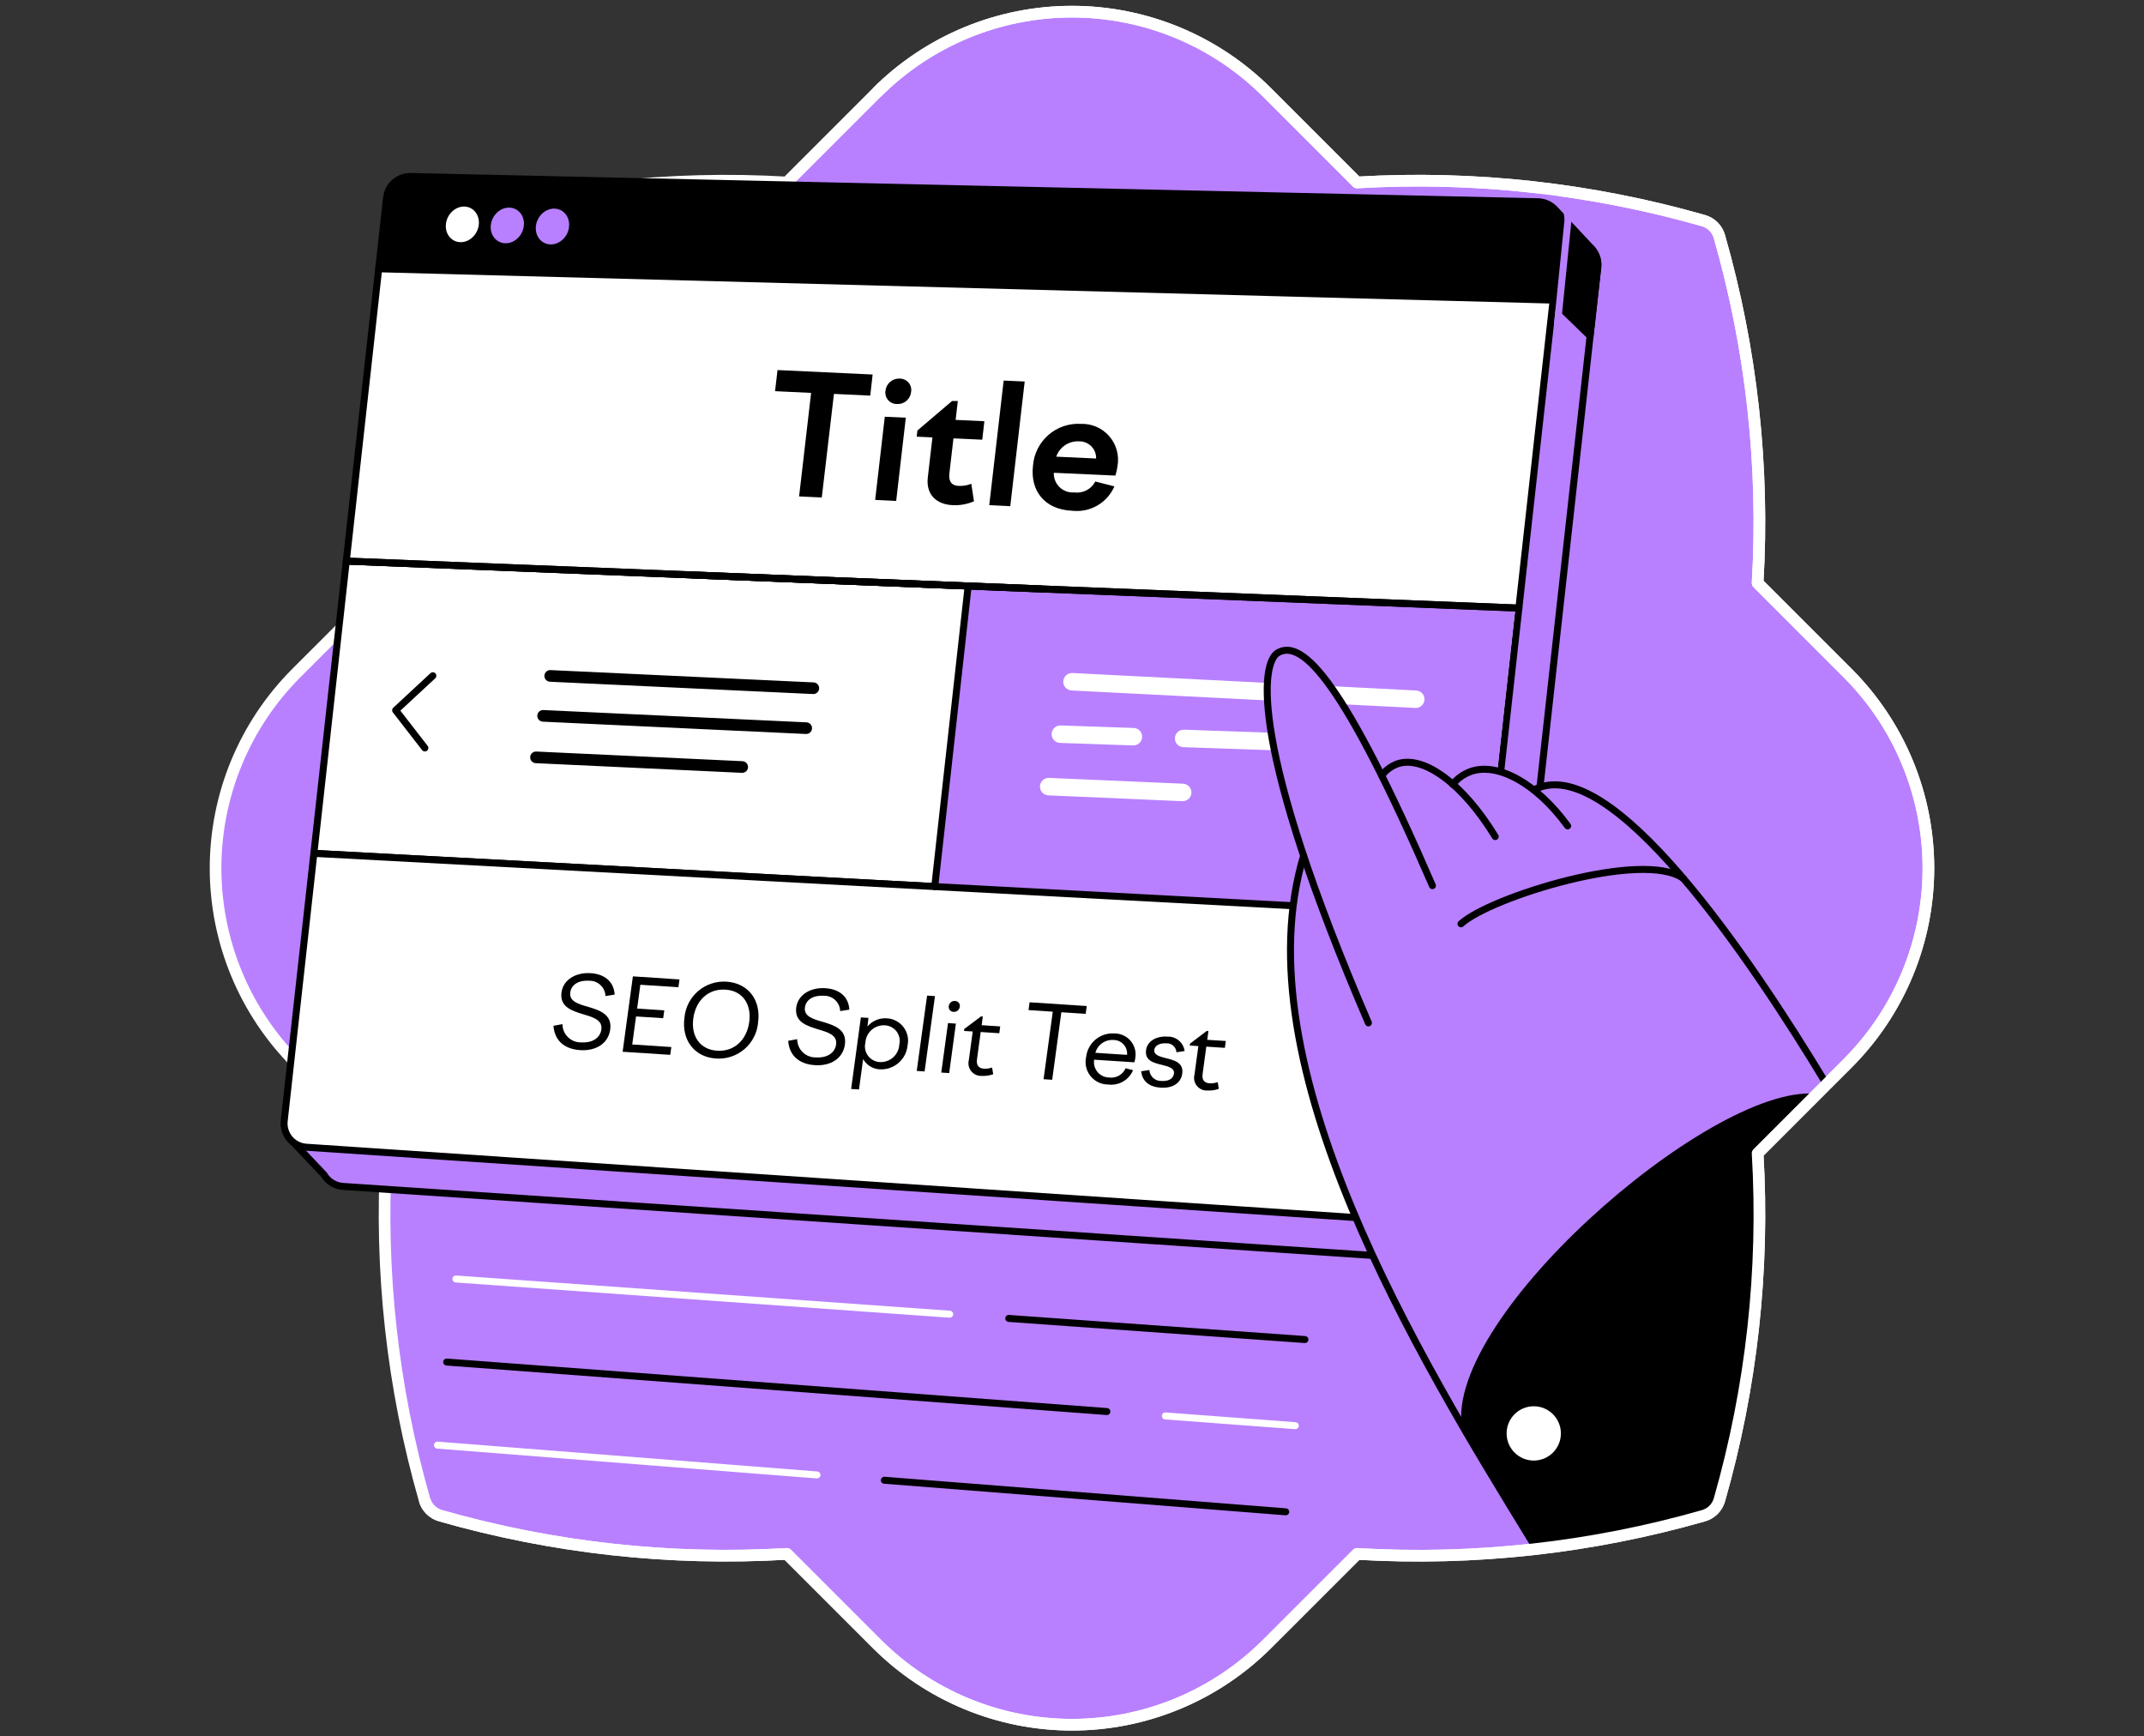 <svg width="368" height="298" viewBox="0 0 368 298" fill="none" xmlns="http://www.w3.org/2000/svg">
<rect x="0" y="0" width="368" height="298" fill="#333333" stroke="none"/>
<path d="M301.681 100.059C302.862 80.006 300.643 59.898 295.118 40.586C294.933 39.94 294.587 39.352 294.112 38.877C293.638 38.402 293.05 38.055 292.405 37.87C273.092 32.348 252.984 30.131 232.932 31.314L217.492 15.874C208.608 6.991 196.559 2 183.995 2C171.432 2 159.383 6.991 150.499 15.874L135.055 31.317C115.003 30.136 94.895 32.355 75.582 37.88C74.938 38.065 74.351 38.412 73.877 38.886C73.403 39.361 73.058 39.948 72.873 40.593C67.348 59.904 65.132 80.011 66.317 100.062L50.874 115.502C41.99 124.386 37 136.435 37 148.999C37 161.562 41.99 173.611 50.874 182.496L66.317 197.939C65.132 217.99 67.348 238.097 72.873 257.408C73.059 258.053 73.404 258.64 73.878 259.114C74.352 259.588 74.938 259.935 75.582 260.121C94.896 265.645 115.005 267.863 135.059 266.681L150.502 282.12C154.9 286.521 160.122 290.011 165.87 292.393C171.617 294.774 177.778 296 183.999 296C190.22 296 196.381 294.774 202.128 292.393C207.876 290.011 213.098 286.521 217.496 282.12L232.935 266.684C252.988 267.87 273.096 265.653 292.408 260.128C293.053 259.942 293.64 259.596 294.115 259.122C294.589 258.647 294.935 258.06 295.121 257.415C300.645 238.101 302.863 217.992 301.681 197.939L317.12 182.496C321.52 178.097 325.01 172.875 327.391 167.128C329.772 161.38 330.997 155.22 330.997 148.999C330.997 142.778 329.772 136.618 327.391 130.87C325.01 125.123 321.52 119.901 317.12 115.502L301.681 100.059Z" fill="#B880FF" stroke="white" stroke-width="2" stroke-miterlimit="10" stroke-linejoin="round"/>
<path d="M273.406 42.928C273.248 42.72 273.069 42.529 272.872 42.359L267.138 36.236L264.488 38.134L261.019 41.131L76.779 37.003C75.756 36.978 74.761 37.337 73.99 38.01C73.219 38.683 72.729 39.621 72.616 40.638L71.263 52.842L65.713 103.008L60.163 153.167L56.063 190.096L51.665 189.624L49.497 195.147L55.616 201.609C55.953 202.181 56.425 202.662 56.99 203.011C57.555 203.36 58.197 203.566 58.859 203.611L251.323 216.511C252.375 216.581 253.413 216.243 254.222 215.566C255.03 214.89 255.546 213.927 255.663 212.879L261.123 163.92L266.985 111.073L272.865 58.215L274.252 45.876C274.366 44.821 274.062 43.763 273.406 42.928V42.928Z" fill="#B880FF" stroke="black" stroke-width="1.2" stroke-linecap="round" stroke-linejoin="round"/>
<path d="M273.406 42.928C273.248 42.72 273.069 42.529 272.872 42.359L267.138 36.236L264.488 38.134L261.019 41.131L257.765 41.058L262.094 47.694L266.566 51.51L272.917 57.653L274.228 45.894C274.345 44.84 274.047 43.782 273.396 42.945L273.406 42.928Z" fill="black" stroke="black" stroke-width="1.2" stroke-linecap="round" stroke-linejoin="round"/>
<path d="M254.824 157.208L53.874 146.451L59.435 96.292L260.703 104.36L254.824 157.208Z" fill="white" stroke="black" stroke-width="1.2" stroke-linecap="round" stroke-linejoin="round"/>
<path d="M254.3 157L160.5 152L166 100.5L260.1 104.5L254.3 157Z" fill="#B880FF"/>
<path d="M245.038 209.788L52.574 196.887C52.023 196.85 51.485 196.702 50.993 196.451C50.501 196.2 50.065 195.853 49.711 195.429C49.356 195.006 49.092 194.515 48.932 193.986C48.772 193.458 48.721 192.902 48.782 192.354L53.874 146.454L254.824 157.207L249.378 206.156C249.261 207.204 248.745 208.166 247.936 208.843C247.128 209.519 246.09 209.858 245.038 209.788V209.788Z" fill="white"/>
<path d="M266.58 51.503L64.999 46.129L66.352 33.926C66.465 32.909 66.954 31.971 67.725 31.297C68.496 30.623 69.491 30.263 70.514 30.287L263.985 34.623C264.552 34.636 265.111 34.766 265.626 35.006C266.14 35.246 266.599 35.591 266.973 36.018C267.347 36.445 267.627 36.946 267.798 37.487C267.968 38.029 268.023 38.6 267.96 39.164L266.58 51.503Z" fill="black" stroke="black" stroke-width="1.2" stroke-linecap="round" stroke-linejoin="round"/>
<path d="M82.18 38.574C81.993 40.264 80.578 41.599 79.016 41.561C77.456 41.523 76.352 40.121 76.54 38.439C76.727 36.757 78.139 35.414 79.696 35.449C81.254 35.484 82.367 36.875 82.18 38.574Z" fill="white"/>
<path d="M89.909 38.755C89.722 40.447 88.299 41.79 86.735 41.748C85.17 41.706 84.057 40.309 84.244 38.626C84.431 36.944 85.85 35.594 87.415 35.633C88.979 35.671 90.11 37.062 89.909 38.755Z" fill="#B880FF"/>
<path d="M97.672 38.945C97.484 40.641 96.055 41.987 94.484 41.945C92.912 41.904 91.796 40.499 91.983 38.806C92.17 37.113 93.596 35.767 95.167 35.806C96.739 35.844 97.859 37.248 97.672 38.945Z" fill="#B880FF"/>
<path d="M260.703 104.361L59.435 96.292L64.999 46.126L266.583 51.503L260.703 104.361Z" fill="white" stroke="black" stroke-width="1.2" stroke-linecap="round" stroke-linejoin="round"/>
<path d="M72.922 128.365L67.909 121.899L74.295 115.971" stroke="black" stroke-width="1.2" stroke-linecap="round" stroke-linejoin="round"/>
<path d="M232.547 188.975L239.488 182.884L233.986 176.04" stroke="black" stroke-width="1.2" stroke-linecap="round" stroke-linejoin="round"/>
<path d="M173.15 226.269L223.979 229.893" stroke="black" stroke-width="1.2" stroke-linecap="round" stroke-linejoin="round"/>
<path d="M78.257 219.501L163.007 225.544" stroke="white" stroke-width="1.2" stroke-linecap="round" stroke-linejoin="round"/>
<path d="M200.023 243.002L222.331 244.677" stroke="white" stroke-width="1.2" stroke-linecap="round" stroke-linejoin="round"/>
<path d="M76.671 233.755L189.981 242.25" stroke="black" stroke-width="1.2" stroke-linecap="round" stroke-linejoin="round"/>
<path d="M151.792 254.04L220.687 259.458" stroke="black" stroke-width="1.2" stroke-linecap="round" stroke-linejoin="round"/>
<path d="M75.086 248.012L140.228 253.132" stroke="white" stroke-width="1.2" stroke-linecap="round" stroke-linejoin="round"/>
<path d="M265.137 33.541C265.703 33.555 266.261 33.686 266.774 33.927C267.287 34.168 267.745 34.513 268.118 34.94C268.49 35.367 268.77 35.866 268.94 36.407C269.109 36.948 269.164 37.518 269.102 38.082L267.329 55.589" stroke="#B880FF" stroke-width="1.2" stroke-linecap="round" stroke-linejoin="round"/>
<path d="M166.178 100.572L160.44 152.157" stroke="black" stroke-width="1.2" stroke-linecap="round" stroke-linejoin="round"/>
<path d="M245.038 209.788L52.574 196.887C52.023 196.85 51.485 196.702 50.993 196.451C50.501 196.2 50.065 195.853 49.711 195.429C49.356 195.006 49.092 194.515 48.932 193.986C48.772 193.458 48.721 192.902 48.782 192.354L53.874 146.454L254.824 157.207L249.378 206.156C249.261 207.204 248.745 208.166 247.936 208.843C247.128 209.519 246.09 209.858 245.038 209.788V209.788Z" stroke="black" stroke-width="1.2" stroke-linecap="round" stroke-linejoin="round"/>
<path d="M118.842 98.675L178.68 101.072" stroke="black" stroke-width="1.2" stroke-linecap="round" stroke-linejoin="round"/>
<path d="M244.844 132.118C244.285 135.306 243.189 152.546 243.345 156.598" stroke="black" stroke-width="1.2" stroke-linecap="round" stroke-linejoin="round"/>
<path d="M260.703 104.36L59.438 96.292" stroke="black" stroke-width="1.2" stroke-linecap="round" stroke-linejoin="round"/>
<path fill-rule="evenodd" clip-rule="evenodd" d="M182.502 116.924C182.544 116.097 183.249 115.46 184.076 115.502L243.076 118.502C243.904 118.544 244.54 119.249 244.498 120.076C244.456 120.904 243.751 121.54 242.924 121.498L183.924 118.498C183.097 118.456 182.46 117.751 182.502 116.924Z" fill="white"/>
<path fill-rule="evenodd" clip-rule="evenodd" d="M180.501 125.948C180.529 125.12 181.224 124.472 182.052 124.501L194.592 124.933C195.42 124.962 196.068 125.656 196.04 126.484C196.011 127.312 195.317 127.96 194.489 127.932L181.948 127.499C181.12 127.471 180.472 126.776 180.501 125.948ZM201.663 126.678C201.692 125.85 202.386 125.202 203.214 125.231L221.633 125.866C222.461 125.894 223.109 126.589 223.08 127.417C223.052 128.245 222.357 128.893 221.529 128.864L203.11 128.229C202.283 128.2 201.635 127.506 201.663 126.678Z" fill="white"/>
<path fill-rule="evenodd" clip-rule="evenodd" d="M178.501 134.935C178.537 134.107 179.238 133.465 180.065 133.501L203.065 134.501C203.893 134.537 204.535 135.238 204.499 136.065C204.463 136.893 203.763 137.535 202.935 137.499L179.935 136.499C179.107 136.463 178.465 135.763 178.501 134.935Z" fill="white"/>
<path d="M223.757 146.866C212.945 182.654 243.464 232.893 263.069 264.73L300.384 195.853L313.5 186.499C301.196 165.554 277.143 128.124 263.253 135.578" fill="#B880FF"/>
<path d="M234.875 175.547C214.478 128.142 216.344 113.725 219.355 112.008C223.615 109.58 230.768 117.184 245.868 151.997" fill="#B880FF"/>
<path d="M256.638 143.557C251.14 134.538 244.366 129.56 239.873 131.069C238.791 131.461 237.847 132.164 237.161 133.088L235.919 150.189" fill="#B880FF"/>
<path d="M269.067 141.74C263.735 134.414 256.964 130.685 252.288 132.457C251.14 132.908 250.125 133.643 249.34 134.594L257.318 152.014" fill="#B880FF"/>
<path d="M234.875 175.547C214.478 128.142 216.344 113.725 219.355 112.008C223.615 109.58 230.768 117.184 245.868 151.997" stroke="black" stroke-width="1.2" stroke-linecap="round" stroke-linejoin="round"/>
<path d="M237.161 133.105C237.848 132.181 238.791 131.479 239.874 131.087C244.383 129.574 251.141 134.555 256.639 143.574" stroke="black" stroke-width="1.2" stroke-linecap="round" stroke-linejoin="round"/>
<path d="M269.067 141.74C263.735 134.414 256.964 130.685 252.288 132.457C251.14 132.908 250.125 133.643 249.34 134.594" stroke="black" stroke-width="1.2" stroke-linecap="round" stroke-linejoin="round"/>
<path d="M263.253 135.579C276.224 128.604 300.322 164.217 313.46 186M313.46 186C314.376 187.52 312.657 184.634 313.46 186Z" stroke="black" stroke-width="1.2" stroke-miterlimit="10"/>
<path d="M250.769 158.546C255.74 153.967 282.051 145.781 288.95 150.769" stroke="black" stroke-width="1.2" stroke-linecap="round" stroke-linejoin="round"/>
<path d="M223.757 146.866C212.945 182.654 243.464 232.893 263.069 264.73" stroke="black" stroke-width="1.2" stroke-linecap="round" stroke-linejoin="round"/>
<path d="M311.5 187.702C313.618 187.872 310.285 186.279 311.5 187.702C293.297 186.241 246.415 227.279 251.116 245.992L263.169 266C273.786 264.953 280.243 263.934 290.5 261C291.145 260.814 294.026 259.474 294.5 259C294.974 258.525 295.314 256.644 295.5 256C301.024 236.686 302.682 218.053 301.5 198L311.5 187.702Z" fill="black"/>
<path d="M263.257 250.661C265.83 250.661 267.915 248.575 267.915 246.002C267.915 243.429 265.83 241.344 263.257 241.344C260.684 241.344 258.598 243.429 258.598 246.002C258.598 248.575 260.684 250.661 263.257 250.661Z" fill="white"/>
<path d="M72.873 257.405C73.058 258.049 73.404 258.636 73.878 259.11C74.352 259.585 74.938 259.931 75.582 260.118C94.896 265.642 115.005 267.859 135.059 266.677L150.502 282.117C154.9 286.517 160.122 290.008 165.869 292.389C171.617 294.771 177.777 295.997 183.999 295.997C190.22 295.997 196.38 294.771 202.128 292.389C207.875 290.008 213.097 286.517 217.495 282.117L232.935 266.681C252.987 267.866 273.096 265.65 292.408 260.125C293.053 259.939 293.64 259.593 294.115 259.118C294.589 258.644 294.935 258.057 295.121 257.412C300.645 238.098 302.863 217.989 301.68 197.935L317.12 182.492C321.52 178.094 325.01 172.871 327.391 167.124C329.771 161.377 330.997 155.216 330.997 148.995C330.997 142.774 329.771 136.614 327.391 130.867C325.01 125.119 321.52 119.897 317.12 115.499L301.68 100.059C302.862 80.006 300.643 59.898 295.117 40.586C294.933 39.94 294.587 39.352 294.112 38.877C293.638 38.402 293.05 38.055 292.405 37.87C273.092 32.348 252.984 30.131 232.932 31.314L217.492 15.874C208.608 6.991 196.559 2 183.995 2C171.432 2 159.383 6.991 150.499 15.874" stroke="white" stroke-width="2" stroke-miterlimit="10" stroke-linejoin="round"/>
<path d="M103.93 170.944C103.901 170.231 103.596 169.557 103.079 169.066C102.562 168.575 101.873 168.305 101.16 168.314C99.41 168.194 98.07 168.924 97.88 170.314C97.67 171.854 99.25 172.314 100.95 172.794C102.95 173.394 105.09 174.094 104.74 176.684C104.42 179.044 102.33 180.404 99.59 180.224C96.59 180.034 95.15 178.304 95 176.044L96.54 175.764C96.541 176.183 96.626 176.598 96.79 176.983C96.954 177.369 97.194 177.718 97.495 178.01C97.796 178.302 98.152 178.53 98.543 178.682C98.934 178.834 99.351 178.906 99.77 178.894C101.49 179.014 103 178.254 103.22 176.674C103.44 175.094 101.88 174.594 100.22 174.104C98.22 173.484 96.03 172.854 96.38 170.304C96.68 168.114 98.86 166.854 101.38 167.014C103.9 167.174 105.38 168.574 105.5 170.694L103.93 170.944Z" fill="black"/>
<path d="M108.63 167.563L116.63 168.093L116.44 169.433L109.91 169.003L109.36 173.093L114.02 173.403L113.83 174.743L109.17 174.443L108.52 179.253L115.23 179.693L115.04 181.033L106.87 180.503L108.63 167.563Z" fill="black"/>
<path d="M124.7 168.473C128.46 168.723 130.64 171.663 130.12 175.473C129.972 177.247 129.131 178.891 127.78 180.05C126.429 181.208 124.675 181.788 122.9 181.663C119.16 181.423 116.96 178.463 117.48 174.663C117.633 172.892 118.475 171.251 119.825 170.093C121.175 168.936 122.926 168.354 124.7 168.473V168.473ZM124.51 169.843C121.6 169.653 119.42 171.663 119 174.773C118.58 177.883 120.18 180.133 123.09 180.323C126 180.513 128.18 178.503 128.6 175.393C129.02 172.283 127.42 170.023 124.53 169.843H124.51Z" fill="black"/>
<path d="M144.21 173.523C144.187 172.809 143.883 172.132 143.364 171.64C142.846 171.148 142.155 170.88 141.44 170.893C139.69 170.773 138.35 171.503 138.16 172.893C137.95 174.433 139.54 174.893 141.23 175.373C143.23 175.973 145.38 176.673 145.02 179.263C144.7 181.623 142.61 182.983 139.88 182.803C136.88 182.613 135.44 180.883 135.29 178.623L136.83 178.343C136.831 178.762 136.916 179.177 137.08 179.563C137.244 179.949 137.484 180.298 137.785 180.59C138.086 180.881 138.442 181.11 138.833 181.262C139.224 181.413 139.641 181.485 140.06 181.473C141.77 181.593 143.29 180.833 143.51 179.243C143.73 177.653 142.16 177.173 140.51 176.683C138.51 176.063 136.33 175.433 136.67 172.883C136.97 170.693 139.15 169.423 141.67 169.593C144.19 169.763 145.67 171.153 145.78 173.273L144.21 173.523Z" fill="black"/>
<path d="M149.06 174.693L148.89 176.163C149.297 175.684 149.812 175.307 150.392 175.064C150.973 174.82 151.602 174.717 152.23 174.763C152.783 174.793 153.324 174.942 153.814 175.201C154.305 175.46 154.733 175.821 155.07 176.261C155.408 176.701 155.646 177.209 155.768 177.75C155.891 178.29 155.895 178.851 155.78 179.393C155.673 180.559 155.121 181.639 154.238 182.409C153.355 183.178 152.21 183.577 151.04 183.523C150.447 183.5 149.87 183.325 149.364 183.015C148.858 182.705 148.44 182.271 148.15 181.753L147.44 186.973L146.09 186.893L147.76 174.613L149.06 174.693ZM148.54 178.923C148.442 179.31 148.43 179.714 148.507 180.105C148.584 180.497 148.747 180.866 148.985 181.187C149.222 181.508 149.528 181.771 149.88 181.959C150.232 182.147 150.621 182.254 151.02 182.273C151.86 182.314 152.681 182.022 153.307 181.46C153.932 180.899 154.311 180.113 154.36 179.273C154.453 178.888 154.46 178.488 154.38 178.1C154.3 177.712 154.135 177.346 153.897 177.03C153.659 176.713 153.354 176.453 153.003 176.269C152.653 176.085 152.266 175.98 151.87 175.963C151.455 175.939 151.04 175.997 150.648 176.134C150.256 176.271 149.894 176.484 149.585 176.761C149.275 177.038 149.024 177.373 148.844 177.748C148.665 178.122 148.562 178.529 148.54 178.943V178.923Z" fill="black"/>
<path d="M159.13 170.863L160.48 170.953L158.7 183.883L157.35 183.793L159.13 170.863Z" fill="black"/>
<path d="M163.92 171.783C164.044 171.784 164.165 171.812 164.277 171.865C164.388 171.918 164.487 171.995 164.565 172.091C164.643 172.186 164.7 172.298 164.73 172.417C164.76 172.537 164.764 172.662 164.74 172.783C164.707 173.04 164.577 173.274 164.375 173.436C164.174 173.598 163.918 173.676 163.66 173.653C163.537 173.651 163.417 173.622 163.307 173.568C163.196 173.515 163.099 173.437 163.022 173.342C162.945 173.247 162.889 173.136 162.86 173.017C162.83 172.898 162.827 172.774 162.85 172.653C162.883 172.399 163.012 172.166 163.211 172.004C163.41 171.842 163.664 171.763 163.92 171.783ZM162.72 175.583L164.07 175.673L162.92 184.163L161.56 184.073L162.72 175.583Z" fill="black"/>
<path d="M168.38 174.443H168.69L168.49 175.943L171.68 176.153L171.52 177.323L168.33 177.113L167.69 181.803C167.55 182.853 167.99 183.353 168.94 183.413C169.395 183.43 169.85 183.362 170.28 183.213L170.48 184.353C169.857 184.583 169.193 184.681 168.53 184.643C168.189 184.665 167.847 184.605 167.533 184.47C167.219 184.334 166.942 184.126 166.723 183.863C166.505 183.6 166.352 183.289 166.277 182.955C166.201 182.622 166.206 182.275 166.29 181.943L166.96 177.023L165.49 176.933V176.603L168.38 174.443Z" fill="black"/>
<path d="M180.7 173.624L176.54 173.354L176.72 172.014L186.53 172.654L186.35 173.994L182.17 173.724L180.6 185.314L179.12 185.214L180.7 173.624Z" fill="black"/>
<path d="M186.43 181.364C186.571 180.198 187.156 179.132 188.063 178.387C188.97 177.642 190.129 177.275 191.3 177.364C191.831 177.36 192.356 177.474 192.838 177.698C193.32 177.922 193.746 178.25 194.085 178.658C194.425 179.067 194.67 179.546 194.802 180.06C194.934 180.575 194.951 181.112 194.85 181.634C194.85 181.834 194.75 182.094 194.7 182.314L187.8 181.864C187.74 182.237 187.76 182.619 187.861 182.984C187.961 183.349 188.139 183.688 188.381 183.978C188.624 184.268 188.926 184.503 189.268 184.666C189.609 184.829 189.982 184.917 190.36 184.924C190.942 185.005 191.535 184.894 192.048 184.607C192.561 184.32 192.965 183.872 193.2 183.334L194.48 183.664C194.136 184.487 193.53 185.174 192.757 185.619C191.983 186.063 191.084 186.241 190.2 186.124C189.616 186.124 189.039 185.992 188.513 185.738C187.987 185.484 187.525 185.114 187.162 184.656C186.8 184.198 186.545 183.664 186.419 183.094C186.292 182.524 186.296 181.932 186.43 181.364V181.364ZM188.01 180.684L193.45 181.034C193.48 180.711 193.444 180.386 193.341 180.079C193.239 179.772 193.074 179.489 192.857 179.249C192.64 179.009 192.375 178.817 192.079 178.685C191.784 178.554 191.464 178.485 191.14 178.484C190.444 178.429 189.75 178.618 189.179 179.02C188.607 179.421 188.194 180.01 188.01 180.684Z" fill="black"/>
<path d="M195.87 183.854L197.28 183.634C197.311 184.159 197.548 184.651 197.939 185.003C198.33 185.355 198.844 185.539 199.37 185.514C200.48 185.584 201.37 185.194 201.5 184.254C201.63 183.314 200.58 183.034 199.43 182.754C198.02 182.414 196.43 182.014 196.72 180.174C196.91 178.754 198.41 177.774 200.33 177.904C201.049 177.865 201.756 178.097 202.312 178.554C202.867 179.012 203.231 179.661 203.33 180.374L201.93 180.594C201.917 180.379 201.862 180.168 201.768 179.974C201.673 179.779 201.542 179.606 201.38 179.463C201.218 179.32 201.03 179.21 200.826 179.14C200.622 179.07 200.406 179.041 200.19 179.054C199.08 178.984 198.19 179.414 198.12 180.214C198.05 181.014 198.95 181.304 200.05 181.584C201.49 181.944 203.19 182.314 202.92 184.264C202.72 185.764 201.41 186.814 199.2 186.664C197.25 186.534 196.07 185.574 195.87 183.854Z" fill="black"/>
<path d="M207.11 176.943H207.42L207.21 178.453L210.4 178.653L210.24 179.833L207.05 179.623L206.42 184.313C206.27 185.363 206.71 185.863 207.67 185.923C208.126 185.941 208.581 185.87 209.01 185.713L209.2 186.863C208.58 187.092 207.92 187.191 207.26 187.153C206.918 187.175 206.575 187.116 206.26 186.98C205.945 186.844 205.667 186.635 205.448 186.37C205.229 186.106 205.077 185.793 205.002 185.458C204.928 185.123 204.934 184.776 205.02 184.443L205.69 179.533L204.21 179.433L204.26 179.103L207.11 176.943Z" fill="black"/>
<path fill-rule="evenodd" clip-rule="evenodd" d="M93.442 115.953C93.468 115.402 93.936 114.975 94.488 115.001L139.645 117.114C140.197 117.14 140.623 117.608 140.597 118.16C140.572 118.711 140.103 119.138 139.552 119.112L94.394 116.999C93.843 116.973 93.416 116.505 93.442 115.953Z" fill="black"/>
<path fill-rule="evenodd" clip-rule="evenodd" d="M92.222 122.809C92.248 122.257 92.716 121.831 93.267 121.857L138.425 123.969C138.977 123.995 139.403 124.463 139.377 125.015C139.351 125.567 138.883 125.993 138.331 125.967L93.174 123.854C92.622 123.829 92.196 123.36 92.222 122.809Z" fill="black"/>
<path fill-rule="evenodd" clip-rule="evenodd" d="M91.001 129.931C91.027 129.379 91.495 128.953 92.047 128.979L127.44 130.635C127.992 130.661 128.418 131.129 128.393 131.68C128.367 132.232 127.899 132.658 127.347 132.633L91.953 130.976C91.402 130.951 90.975 130.483 91.001 129.931Z" fill="black"/>
<path d="M137.159 85.193L141.052 85.379L143.141 67.601L149.371 67.897L149.78 64.274L133.454 63.509L133.032 67.132L139.222 67.428L137.159 85.193Z" fill="black"/>
<path d="M151.984 67.071C151.939 67.353 151.957 67.642 152.035 67.916C152.114 68.191 152.252 68.446 152.439 68.662C152.626 68.878 152.859 69.05 153.12 69.166C153.381 69.283 153.664 69.341 153.95 69.337C154.545 69.375 155.132 69.181 155.586 68.794C156.04 68.408 156.326 67.859 156.384 67.266C156.432 66.985 156.419 66.697 156.344 66.421C156.27 66.146 156.136 65.89 155.953 65.672C155.769 65.454 155.54 65.278 155.282 65.157C155.023 65.037 154.742 64.974 154.457 64.973C153.853 64.935 153.258 65.132 152.797 65.523C152.336 65.914 152.045 66.469 151.984 67.071V67.071ZM150.215 85.793L153.823 85.969L155.475 71.684L151.867 71.521L150.215 85.793Z" fill="black"/>
<path d="M157.466 73.885L157.346 74.937L160.045 75.069L159.249 81.938C158.924 84.769 160.587 86.558 163.559 86.701C164.798 86.751 166.033 86.523 167.172 86.033L166.718 83.028C166.088 83.279 165.414 83.403 164.736 83.395C163.439 83.407 162.785 82.738 162.953 81.257L163.653 75.232L168.598 75.461L168.959 72.293L164.028 72.063L164.401 68.817L163.403 68.826L157.466 73.885Z" fill="black"/>
<path d="M169.798 86.698L173.406 86.874L175.879 65.474L172.271 65.311L169.798 86.698Z" fill="black"/>
<path d="M183.973 87.651C185.478 87.834 187.002 87.527 188.318 86.774C189.634 86.022 190.673 84.865 191.279 83.475L188.003 82.635C187.664 83.286 187.132 83.816 186.48 84.151C185.828 84.487 185.087 84.612 184.361 84.509C183.904 84.542 183.446 84.479 183.016 84.324C182.586 84.168 182.194 83.923 181.865 83.605C181.537 83.287 181.279 82.903 181.109 82.478C180.939 82.053 180.862 81.597 180.88 81.14L191.444 81.619C191.617 81.094 191.739 80.555 191.807 80.007C191.972 79.101 191.931 78.17 191.689 77.281C191.447 76.393 191.008 75.57 190.406 74.874C189.804 74.177 189.053 73.624 188.209 73.256C187.365 72.887 186.45 72.713 185.529 72.745C183.488 72.623 181.48 73.309 179.941 74.655C178.402 76.001 177.454 77.9 177.303 79.939C176.808 84.185 179.262 87.433 183.973 87.651ZM185.166 75.745C185.559 75.729 185.95 75.794 186.316 75.936C186.682 76.077 187.015 76.293 187.294 76.57C187.572 76.846 187.791 77.177 187.936 77.542C188.081 77.907 188.15 78.297 188.137 78.69L181.297 78.373C181.571 77.573 182.098 76.883 182.798 76.409C183.499 75.935 184.334 75.702 185.179 75.745L185.166 75.745Z" fill="black"/>
</svg>
